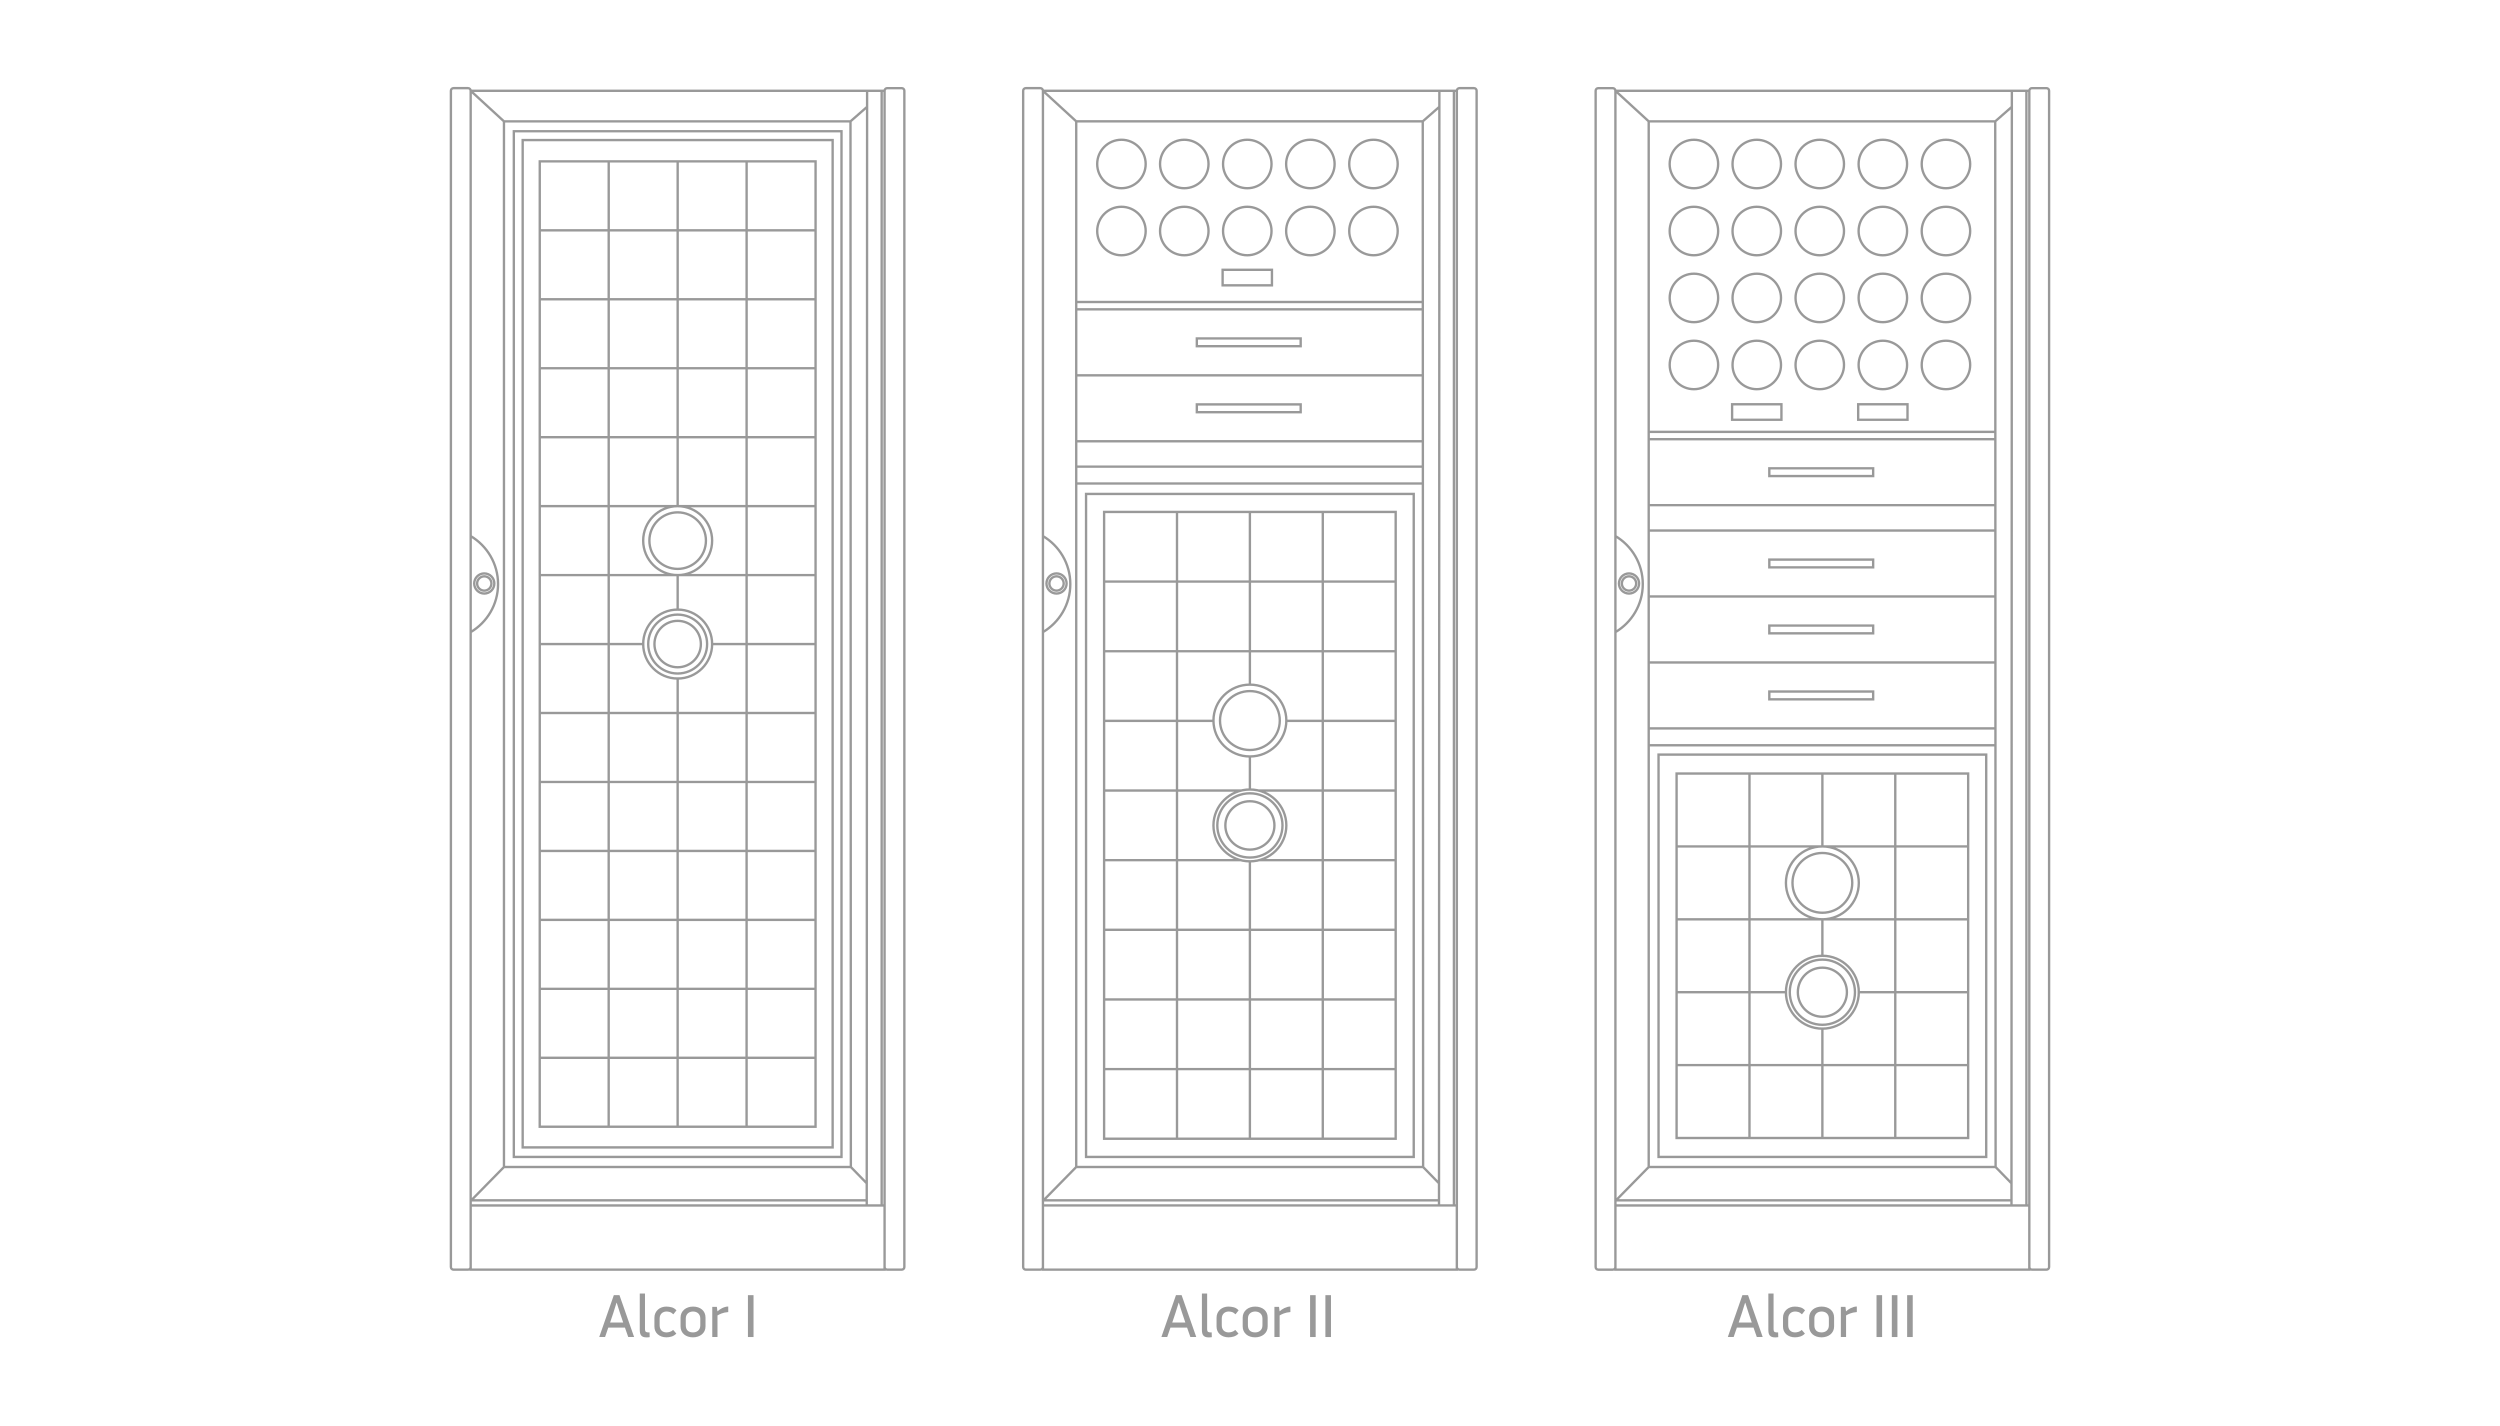 <?xml version="1.0" encoding="UTF-8"?>
<!DOCTYPE svg PUBLIC "-//W3C//DTD SVG 1.0//EN" "http://www.w3.org/TR/2001/REC-SVG-20010904/DTD/svg10.dtd">
<!-- Creator: CorelDRAW X8 -->
<svg xmlns="http://www.w3.org/2000/svg" xml:space="preserve" width="2485px" height="1417px" version="1.0" style="shape-rendering:geometricPrecision; text-rendering:geometricPrecision; image-rendering:optimizeQuality; fill-rule:evenodd; clip-rule:evenodd"
viewBox="0 0 508313 289861"
 xmlns:xlink="http://www.w3.org/1999/xlink">
 <defs>
  <style type="text/css">
   <![CDATA[
    .str0 {stroke:#999999;stroke-width:483.101}
    .fil0 {fill:none}
    .fil1 {fill:#999999;fill-rule:nonzero}
   ]]>
  </style>
 </defs>
 <g id="Слой_x0020_1_0">
  <polygon class="fil0" points="508313,0 0,0 0,289861 508313,289861 "/>
 </g>
 <g id="Слой_x0020_1_0_0">
  <g id="_970511056">
   <path class="fil1" d="M127729 271862l-667 -1915 -3386 0 -655 1915 -1186 0 2965 -8513 1150 0 2977 8513 -1198 0zm-2385 -6956l-618 1976 -679 2027 2656 0 -679 -2027 -631 -1976 -49 0z"/>
   <path id="1" class="fil1" d="M131139 270231c0,321 72,521 214,599 142,79 379,109 713,93l24 964c-115,16 -224,29 -327,37 -103,8 -200,12 -290,12 -289,0 -521,-35 -699,-105 -177,-70 -319,-173 -426,-309 -107,-136 -179,-300 -216,-494 -37,-194 -56,-414 -56,-661l0 -7352 1063 0 0 7216z"/>
   <path id="2" class="fil1" d="M135476 265671c354,0 715,48 1081,145 367,94 694,302 982,620l-630 805c-272,-255 -525,-414 -760,-476 -235,-62 -443,-93 -624,-93 -156,0 -319,25 -488,75 -169,49 -321,129 -457,245 -136,115 -247,263 -334,449 -86,183 -129,407 -129,669l0 1376c0,261 41,486 123,669 83,185 190,333 322,449 131,115 282,195 450,245 169,49 340,74 513,74 181,0 402,-37 661,-111 260,-74 484,-206 674,-396l654 744c-288,292 -607,492 -957,601 -350,109 -702,163 -1057,163 -362,0 -691,-54 -988,-161 -296,-107 -554,-255 -772,-445 -219,-189 -387,-418 -507,-686 -119,-267 -179,-562 -179,-883l0 -1816c0,-346 66,-659 198,-939 131,-280 309,-519 531,-717 222,-198 480,-348 772,-451 293,-103 600,-155 921,-155z"/>
   <path id="3" class="fil1" d="M143445 269700c0,354 -67,669 -203,945 -136,276 -324,508 -558,698 -235,189 -505,334 -812,432 -305,99 -632,149 -978,149 -354,0 -686,-50 -991,-149 -306,-98 -572,-243 -799,-432 -226,-190 -407,-422 -539,-698 -132,-276 -198,-591 -198,-945l0 -1780c0,-354 68,-669 204,-945 136,-276 319,-511 546,-704 226,-194 494,-342 805,-445 309,-103 638,-155 984,-155 371,0 713,52 1022,155 311,103 579,251 805,445 226,193 404,428 527,704 124,276 185,591 185,945l0 1780zm-1062 -1590c0,-262 -45,-486 -136,-669 -91,-186 -208,-334 -352,-449 -144,-116 -303,-196 -476,-245 -173,-50 -342,-75 -506,-75 -173,0 -346,25 -520,75 -172,49 -331,129 -475,245 -144,115 -262,263 -352,449 -91,183 -136,407 -136,669l0 1376c0,261 39,486 117,669 78,185 183,333 315,449 132,115 288,195 470,245 181,49 375,74 581,74 164,0 333,-25 506,-74 173,-50 332,-130 476,-245 144,-116 261,-264 352,-449 91,-183 136,-408 136,-669l0 -1376z"/>
   <path id="4" class="fil1" d="M148067 266784c-552,49 -1007,146 -1366,290 -358,144 -632,278 -821,402l0 4386 -1063 0 0 -6129 939 0 111 902 13 0c107,-107 243,-218 407,-333 165,-116 342,-221 532,-315 189,-95 391,-173 605,-235 214,-62 429,-93 643,-93l0 1125z"/>
   <polygon id="5" class="fil1" points="152070,271862 152070,263349 153207,263349 153207,271862 "/>
   <path class="fil1" d="M242031 271862l-667 -1915 -3385 0 -655 1915 -1186 0 2965 -8513 1149 0 2978 8513 -1199 0zm-2384 -6956l-618 1976 -680 2027 2657 0 -680 -2027 -630 -1976 -49 0z"/>
   <path id="1" class="fil1" d="M245442 270231c0,321 72,521 214,599 142,79 379,109 712,93l25 964c-115,16 -225,29 -327,37 -103,8 -200,12 -291,12 -288,0 -521,-35 -698,-105 -177,-70 -319,-173 -426,-309 -107,-136 -179,-300 -216,-494 -38,-194 -56,-414 -56,-661l0 -7352 1063 0 0 7216z"/>
   <path id="2" class="fil1" d="M249778 265671c355,0 715,48 1082,145 366,94 694,302 982,620l-630 805c-272,-255 -525,-414 -760,-476 -235,-62 -443,-93 -624,-93 -157,0 -319,25 -488,75 -169,49 -321,129 -457,245 -136,115 -247,263 -334,449 -87,183 -130,407 -130,669l0 1376c0,261 42,486 124,669 82,185 189,333 321,449 132,115 282,195 451,245 169,49 340,74 513,74 181,0 401,-37 661,-111 259,-74 484,-206 673,-396l655 744c-288,292 -607,492 -957,601 -350,109 -703,163 -1057,163 -362,0 -692,-54 -988,-161 -297,-107 -554,-255 -773,-445 -218,-189 -387,-418 -506,-686 -120,-267 -179,-562 -179,-883l0 -1816c0,-346 66,-659 197,-939 132,-280 309,-519 532,-717 222,-198 480,-348 772,-451 292,-103 599,-155 920,-155z"/>
   <path id="3" class="fil1" d="M257748 269700c0,354 -68,669 -204,945 -135,276 -323,508 -558,698 -234,189 -504,334 -811,432 -305,99 -632,149 -978,149 -354,0 -686,-50 -991,-149 -307,-98 -572,-243 -799,-432 -226,-190 -408,-422 -539,-698 -132,-276 -198,-591 -198,-945l0 -1780c0,-354 68,-669 204,-945 136,-276 319,-511 546,-704 226,-194 494,-342 805,-445 309,-103 638,-155 984,-155 371,0 713,52 1021,155 311,103 579,251 806,445 226,193 403,428 527,704 123,276 185,591 185,945l0 1780zm-1062 -1590c0,-262 -46,-486 -136,-669 -91,-186 -208,-334 -352,-449 -145,-116 -303,-196 -476,-245 -173,-50 -342,-75 -507,-75 -173,0 -346,25 -519,75 -173,49 -331,129 -475,245 -145,115 -262,263 -353,449 -90,183 -135,407 -135,669l0 1376c0,261 39,486 117,669 78,185 183,333 315,449 132,115 288,195 470,245 181,49 374,74 580,74 165,0 334,-25 507,-74 173,-50 331,-130 476,-245 144,-116 261,-264 352,-449 90,-183 136,-408 136,-669l0 -1376z"/>
   <path id="4" class="fil1" d="M262369 266784c-552,49 -1007,146 -1365,290 -358,144 -632,278 -822,402l0 4386 -1062 0 0 -6129 939 0 111 902 12 0c107,-107 243,-218 408,-333 165,-116 342,-221 531,-315 190,-95 392,-173 606,-235 214,-62 428,-93 642,-93l0 1125z"/>
   <polygon id="5" class="fil1" points="266373,271862 266373,263349 267509,263349 267509,271862 "/>
   <polygon id="6" class="fil1" points="269487,271862 269487,263349 270623,263349 270623,271862 "/>
   <path class="fil1" d="M357206 271862l-667 -1915 -3385 0 -655 1915 -1187 0 2966 -8513 1149 0 2978 8513 -1199 0zm-2385 -6956l-617 1976 -680 2027 2657 0 -680 -2027 -630 -1976 -50 0z"/>
   <path id="1" class="fil1" d="M360617 270231c0,321 72,521 214,599 142,79 379,109 712,93l25 964c-115,16 -225,29 -328,37 -102,8 -199,12 -290,12 -288,0 -521,-35 -698,-105 -177,-70 -319,-173 -426,-309 -107,-136 -180,-300 -216,-494 -38,-194 -56,-414 -56,-661l0 -7352 1063 0 0 7216z"/>
   <path id="2" class="fil1" d="M364953 265671c355,0 715,48 1082,145 366,94 693,302 982,620l-630 805c-272,-255 -525,-414 -760,-476 -235,-62 -443,-93 -624,-93 -157,0 -319,25 -488,75 -169,49 -322,129 -457,245 -136,115 -247,263 -334,449 -87,183 -130,407 -130,669l0 1376c0,261 41,486 124,669 82,185 189,333 321,449 132,115 282,195 451,245 169,49 340,74 513,74 181,0 401,-37 661,-111 259,-74 484,-206 673,-396l655 744c-288,292 -607,492 -957,601 -350,109 -703,163 -1057,163 -362,0 -692,-54 -988,-161 -297,-107 -554,-255 -773,-445 -218,-189 -387,-418 -506,-686 -120,-267 -179,-562 -179,-883l0 -1816c0,-346 65,-659 197,-939 132,-280 309,-519 532,-717 222,-198 480,-348 772,-451 292,-103 599,-155 920,-155z"/>
   <path id="3" class="fil1" d="M372923 269700c0,354 -68,669 -204,945 -136,276 -323,508 -558,698 -235,189 -504,334 -811,432 -305,99 -633,149 -978,149 -355,0 -686,-50 -991,-149 -307,-98 -573,-243 -799,-432 -226,-190 -408,-422 -539,-698 -132,-276 -198,-591 -198,-945l0 -1780c0,-354 68,-669 204,-945 136,-276 319,-511 545,-704 227,-194 495,-342 806,-445 308,-103 638,-155 984,-155 371,0 712,52 1021,155 311,103 579,251 805,445 227,193 404,428 528,704 123,276 185,591 185,945l0 1780zm-1063 -1590c0,-262 -45,-486 -136,-669 -90,-186 -208,-334 -351,-449 -145,-116 -303,-196 -476,-245 -173,-50 -342,-75 -507,-75 -173,0 -346,25 -519,75 -173,49 -331,129 -476,245 -144,115 -261,263 -352,449 -90,183 -135,407 -135,669l0 1376c0,261 38,486 117,669 78,185 183,333 315,449 132,115 288,195 469,245 182,49 375,74 581,74 165,0 334,-25 507,-74 173,-50 331,-130 476,-245 143,-116 261,-264 351,-449 91,-183 136,-408 136,-669l0 -1376z"/>
   <path id="4" class="fil1" d="M377544 266784c-552,49 -1007,146 -1365,290 -359,144 -632,278 -822,402l0 4386 -1062 0 0 -6129 939 0 111 902 12 0c107,-107 243,-218 408,-333 165,-116 342,-221 531,-315 190,-95 392,-173 606,-235 214,-62 428,-93 642,-93l0 1125z"/>
   <polygon id="5" class="fil1" points="381548,271862 381548,263349 382684,263349 382684,271862 "/>
   <polygon id="6" class="fil1" points="384661,271862 384661,263349 385798,263349 385798,271862 "/>
   <polygon id="7" class="fil1" points="387775,271862 387775,263349 388912,263349 388912,271862 "/>
   <path class="fil0 str0" d="M337225 153433l66627 0 0 81809 -66627 0 0 -81809zm33314 63137l14821 0 0 -14822 -7411 0c0,4093 -3317,7411 -7410,7411l0 7411zm0 0l-14822 0 0 -14822 7411 0c0,4093 3318,7411 7411,7411l0 7411zm0 -59286l14821 0 0 14821 -14821 0c4093,0 7410,3318 7410,7411 0,4092 -3317,7410 -7410,7410l14821 0 0 -14821 -14821 0c-4093,0 -7411,3318 -7411,7411 0,4092 3318,7410 7411,7410l0 7412c4093,0 7410,3317 7410,7410l7411 0 0 -14822 -14821 0 -14822 0 0 14822 7411 0c0,-4093 3318,-7410 7411,-7410l0 -7412 -14822 0 0 -14821 14822 0 0 -14821 -14822 0 0 14821 14822 0 0 -14821zm-29644 44464l14822 0 0 -14821 -14822 0 0 14821zm59287 0l-14822 0 0 -14821 14822 0 0 14821zm-59287 -29643l14822 0 0 14822 -14822 0 0 -14822zm59287 0l-14822 0 0 14822 14822 0 0 -14822zm-59287 0l14822 0 0 -14821 -14822 0 0 14821zm59287 0l-14822 0 0 -14821 14822 0 0 14821zm-59287 29643l14822 0 0 14822 -14822 0 0 -14822zm59287 0l-14822 0 0 14822 14822 0 0 -14822zm-59287 29644l14822 0 0 -14822 -14822 0 0 14822zm29644 0l-14822 0 0 -14822 14822 0 0 14822zm0 0l14821 0 0 -14822 -14821 0 0 14822zm29643 0l-14822 0 0 -14822 14822 0 0 14822zm-29643 -59289c4093,0 7410,3318 7410,7411 0,4092 -3317,7410 -7410,7410 -4093,0 -7411,-3318 -7411,-7410 0,-4093 3318,-7411 7411,-7411zm0 22232c4093,0 7410,3318 7410,7411 0,4093 -3317,7411 -7410,7411 -4093,0 -7411,-3318 -7411,-7411 0,-4093 3318,-7411 7411,-7411zm0 -20899c3356,0 6077,2721 6077,6078 0,3356 -2721,6077 -6077,6077 -3357,0 -6078,-2721 -6078,-6077 0,-3357 2721,-6078 6078,-6078zm0 21682c3660,0 6627,2967 6627,6628 0,3660 -2967,6628 -6627,6628 -3661,0 -6628,-2968 -6628,-6628 0,-3661 2967,-6628 6628,-6628zm0 1639c2755,0 4989,2234 4989,4989 0,2756 -2234,4989 -4989,4989 -2756,0 -4989,-2233 -4989,-4989 0,-2755 2233,-4989 4989,-4989zm38526 -178295l3551 0 0 226644 -3627 0 76 -226644zm2959 0l0 226644m-52275 -117907l21116 0 0 1580 -21116 0 0 -1580zm0 -13414l21116 0 0 1580 -21116 0 0 -1580zm0 -18566l21116 0 0 1581 -21116 0 0 -1581zm-24523 56319l70460 0m-70460 -3429l70460 0m-70460 -13413l70460 0m-70460 -13417l70460 0m-70460 -13409l70460 0m-70460 -5154l70460 0m-70460 -13413l70460 0m-70460 -1491l70460 0m-77228 156252l80531 0m-80531 1042l84160 0m-6856 -7815l3232 3319m-73768 -3319l-6768 6896m77228 -219512l3378 -2959m-80606 -3254l6768 6213m0 0l70460 0 76 212616 -70536 0 0 -212616zm80888 -6751l-2970 0c-289,0 -526,237 -526,526l0 239182c0,289 237,526 526,526l2970 0c290,0 526,-236 526,-526l0 -239182c0,-289 -237,-526 -526,-526zm-3496 538l-84160 0 0 239696 84160 0 0 -239696zm-81395 98724c804,0 1455,652 1455,1455 0,803 -651,1454 -1455,1454 -803,0 -1454,-651 -1454,-1454 0,-803 651,-1455 1454,-1455zm0 -592c1131,0 2047,916 2047,2047 0,1130 -916,2047 -2047,2047 -1130,0 -2046,-917 -2046,-2047 0,-1131 916,-2047 2046,-2047zm-2765 -7594c3333,1977 5567,5611 5567,9766 0,4156 -2234,7789 -5567,9766m-3496 -110608l2971 0c289,0 525,237 525,526l0 239182c0,289 -236,526 -525,526l-2971 0c-288,0 -525,-236 -525,-526l0 -239182c0,-289 237,-526 525,-526zm62888 67426l0 -3156 -10029 0 0 3156 10029 0zm7815 -56933c2722,0 4928,2206 4928,4928 0,2722 -2206,4928 -4928,4928 -2722,0 -4928,-2206 -4928,-4928 0,-2722 2206,-4928 4928,-4928zm0 13628c2722,0 4928,2207 4928,4928 0,2722 -2206,4929 -4928,4929 -2722,0 -4928,-2207 -4928,-4929 0,-2721 2206,-4928 4928,-4928zm0 13605c2722,0 4928,2206 4928,4928 0,2722 -2206,4928 -4928,4928 -2722,0 -4928,-2206 -4928,-4928 0,-2722 2206,-4928 4928,-4928zm0 13629c2722,0 4928,2206 4928,4928 0,2722 -2206,4928 -4928,4928 -2722,0 -4928,-2206 -4928,-4928 0,-2722 2206,-4928 4928,-4928zm-12829 -40862c2722,0 4928,2206 4928,4928 0,2722 -2206,4928 -4928,4928 -2722,0 -4929,-2206 -4929,-4928 0,-2722 2207,-4928 4929,-4928zm-12827 0c2722,0 4928,2206 4928,4928 0,2722 -2206,4928 -4928,4928 -2722,0 -4928,-2206 -4928,-4928 0,-2722 2206,-4928 4928,-4928zm-12810 0c2722,0 4928,2206 4928,4928 0,2722 -2206,4928 -4928,4928 -2722,0 -4928,-2206 -4928,-4928 0,-2722 2206,-4928 4928,-4928zm-12780 0c2722,0 4928,2206 4928,4928 0,2722 -2206,4928 -4928,4928 -2722,0 -4928,-2206 -4928,-4928 0,-2722 2206,-4928 4928,-4928zm38417 13628c2722,0 4928,2207 4928,4928 0,2722 -2206,4929 -4928,4929 -2722,0 -4929,-2207 -4929,-4929 0,-2721 2207,-4928 4929,-4928zm-12827 0c2722,0 4928,2207 4928,4928 0,2722 -2206,4929 -4928,4929 -2722,0 -4928,-2207 -4928,-4929 0,-2721 2206,-4928 4928,-4928zm-12810 0c2722,0 4928,2207 4928,4928 0,2722 -2206,4929 -4928,4929 -2722,0 -4928,-2207 -4928,-4929 0,-2721 2206,-4928 4928,-4928zm-12780 0c2722,0 4928,2207 4928,4928 0,2722 -2206,4929 -4928,4929 -2722,0 -4928,-2207 -4928,-4929 0,-2721 2206,-4928 4928,-4928zm38417 13605c2722,0 4928,2206 4928,4928 0,2722 -2206,4928 -4928,4928 -2722,0 -4929,-2206 -4929,-4928 0,-2722 2207,-4928 4929,-4928zm-12827 0c2722,0 4928,2206 4928,4928 0,2722 -2206,4928 -4928,4928 -2722,0 -4928,-2206 -4928,-4928 0,-2722 2206,-4928 4928,-4928zm-12810 0c2722,0 4928,2206 4928,4928 0,2722 -2206,4928 -4928,4928 -2722,0 -4928,-2206 -4928,-4928 0,-2722 2206,-4928 4928,-4928zm-12780 0c2722,0 4928,2206 4928,4928 0,2722 -2206,4928 -4928,4928 -2722,0 -4928,-2206 -4928,-4928 0,-2722 2206,-4928 4928,-4928zm17794 29700l0 -3156 -10029 0 0 3156 10029 0zm-17794 -16071c2722,0 4928,2206 4928,4928 0,2722 -2206,4928 -4928,4928 -2722,0 -4928,-2206 -4928,-4928 0,-2722 2206,-4928 4928,-4928zm12780 0c2722,0 4928,2206 4928,4928 0,2722 -2206,4928 -4928,4928 -2722,0 -4928,-2206 -4928,-4928 0,-2722 2206,-4928 4928,-4928zm12810 0c2722,0 4928,2206 4928,4928 0,2722 -2206,4928 -4928,4928 -2722,0 -4928,-2206 -4928,-4928 0,-2722 2206,-4928 4928,-4928zm12827 0c2722,0 4928,2206 4928,4928 0,2722 -2206,4928 -4928,4928 -2722,0 -4929,-2206 -4929,-4928 0,-2722 2207,-4928 4929,-4928zm-23087 71333l21116 0 0 1581 -21116 0 0 -1581z"/>
   <path class="fil0 str0" d="M292661 18462l3551 0 0 226644 -3627 0 76 -226644zm2958 0l0 226644m-52275 -174709l21117 0 0 -1580 -21117 0 0 1580zm0 13414l21117 0 0 -1580 -21117 0 0 1580zm-24522 14498l70460 0m-70460 -3429l70460 0m-70460 -31980l70460 0m-70460 13417l70460 0m-70460 13409l70460 0m-70460 -28316l70460 0m-77228 182654l80531 0m-80531 1042l84160 0m-6857 -7815l3232 3319m-73767 -3319l-6768 6896m77228 -219512l3378 -2959m-80606 -3254l6768 6213m0 0l70460 0 75 212616 -70535 0 0 -212616zm80888 -6751l-2971 0c-288,0 -525,237 -525,526l0 239182c0,289 237,526 525,526l2971 0c289,0 525,-236 525,-526l0 -239182c0,-289 -236,-526 -525,-526zm-3496 538l-84160 0 0 239696 84160 0 0 -239696zm-81395 98724c803,0 1454,652 1454,1455 0,803 -651,1454 -1454,1454 -803,0 -1454,-651 -1454,-1454 0,-803 651,-1455 1454,-1455zm0 -592c1131,0 2047,916 2047,2047 0,1130 -916,2047 -2047,2047 -1130,0 -2047,-917 -2047,-2047 0,-1131 917,-2047 2047,-2047zm-2765 -7594c3332,1977 5566,5611 5566,9766 0,4156 -2234,7789 -5566,9766m-3496 -110608l2971 0c289,0 525,237 525,526l0 239182c0,289 -236,526 -525,526l-2971 0c-289,0 -525,-236 -525,-526l0 -239182c0,-289 236,-526 525,-526zm50061 40090l0 -3155 -10029 0 0 3155 10029 0zm20642 -29597c2721,0 4928,2206 4928,4928 0,2722 -2207,4928 -4928,4928 -2723,0 -4929,-2206 -4929,-4928 0,-2722 2206,-4928 4929,-4928zm0 13628c2721,0 4928,2207 4928,4928 0,2722 -2207,4929 -4928,4929 -2723,0 -4929,-2207 -4929,-4929 0,-2721 2206,-4928 4929,-4928zm-12830 -13628c2722,0 4929,2206 4929,4928 0,2722 -2207,4928 -4929,4928 -2722,0 -4928,-2206 -4928,-4928 0,-2722 2206,-4928 4928,-4928zm-12826 0c2721,0 4928,2206 4928,4928 0,2722 -2207,4928 -4928,4928 -2722,0 -4929,-2206 -4929,-4928 0,-2722 2207,-4928 4929,-4928zm-12810 0c2721,0 4928,2206 4928,4928 0,2722 -2207,4928 -4928,4928 -2722,0 -4929,-2206 -4929,-4928 0,-2722 2207,-4928 4929,-4928zm-12780 0c2721,0 4928,2206 4928,4928 0,2722 -2207,4928 -4928,4928 -2722,0 -4929,-2206 -4929,-4928 0,-2722 2207,-4928 4929,-4928zm38416 13628c2722,0 4929,2207 4929,4928 0,2722 -2207,4929 -4929,4929 -2722,0 -4928,-2207 -4928,-4929 0,-2721 2206,-4928 4928,-4928zm-12826 0c2721,0 4928,2207 4928,4928 0,2722 -2207,4929 -4928,4929 -2722,0 -4929,-2207 -4929,-4929 0,-2721 2207,-4928 4929,-4928zm-12810 0c2721,0 4928,2207 4928,4928 0,2722 -2207,4929 -4928,4929 -2722,0 -4929,-2207 -4929,-4929 0,-2721 2207,-4928 4929,-4928zm-12780 0c2721,0 4928,2207 4928,4928 0,2722 -2207,4929 -4928,4929 -2722,0 -4929,-2207 -4929,-4929 0,-2721 2207,-4928 4929,-4928zm26119 120873c2755,0 4989,2201 4989,4917 0,2716 -2234,4917 -4989,4917 -2755,0 -4989,-2201 -4989,-4917 0,-2716 2234,-4917 4989,-4917zm0 -1615c3661,0 6628,2924 6628,6532 0,3607 -2967,6532 -6628,6532 -3661,0 -6627,-2925 -6627,-6532 0,-3608 2966,-6532 6627,-6532zm0 -772c4093,0 7411,3270 7411,7304 0,4034 -3318,7304 -7411,7304 -4093,0 -7410,-3270 -7410,-7304 0,-4034 3317,-7304 7410,-7304zm0 -20011c3357,0 6077,2682 6077,5991 0,3308 -2720,5989 -6077,5989 -3357,0 -6077,-2681 -6077,-5989 0,-3309 2720,-5991 6077,-5991zm0 -1313c4093,0 7411,3270 7411,7304 0,4033 -3318,7303 -7411,7303 -4093,0 -7410,-3270 -7410,-7303 0,-4034 3317,-7304 7410,-7304zm-33313 -38779l66626 0 0 134814 -66626 0 0 -134814zm62956 131115l-14822 0 0 -14161 14822 0 0 14161zm-29643 0l14821 0 0 -14161 -14821 0 0 14161zm0 0l-14822 0 0 -14161 14822 0 0 14161zm-29643 0l14821 0 0 -14161 -14821 0 0 14161zm59286 -28323l-14822 0 0 14162 14822 0 0 -14162zm-29643 0l14821 0 0 14162 -14821 0 0 -14162zm0 0l-14822 0 0 14162 14822 0 0 -14162zm-29643 0l14821 0 0 14162 -14821 0 0 -14162zm59286 -28322l-14822 0 0 -14162 14822 0 0 14162zm-59286 0l14821 0 0 -14162 -14821 0 0 14162zm59286 0l-14822 0 0 14161 14822 0 0 -14161zm-29643 -56646l14821 0 0 14162 -14821 0 0 -14162zm0 0l-14822 0 0 14162 14822 0 0 -14162zm0 0l-14822 0 0 -14161 14822 0 0 14161zm0 0l14821 0 0 -14161 -14821 0 0 14161zm-29643 56646l14821 0 0 14161 -14821 0 0 -14161zm59286 28322l-14822 0 0 -14161 14822 0 0 14161zm-29643 0l14821 0 0 -14161 -14821 0 0 14161zm0 0l-14822 0 0 -14161 14822 0 0 14161zm-29643 0l14821 0 0 -14161 -14821 0 0 14161zm29643 -14161l14821 0 0 -14160 -12931 0 12931 0 0 -14162 -13069 0 13069 0 0 -14162 -7411 0 0 -23 0 23 7411 0 0 -14161 -14821 0 0 6793 0 -6793 -14822 0 0 14161 7411 0c0,-13 1,-27 1,-40l-1 40 -7411 0 0 14162 13071 0 -13071 0 0 14162 12932 0 -12932 0 0 14160 14822 0 0 -13921 0 13921zm0 -28528l0 -6717 0 6717zm29643 -42279l-14822 0 0 -14162 14822 0 0 14162zm-59286 0l14821 0 0 14161 -14821 0 0 -14161zm59286 0l-14822 0 0 14161 14822 0 0 -14161zm-59286 28323l14821 0 0 -14162 -14821 0 0 14162zm59286 0l-14822 0 0 -14162 14822 0 0 14162zm-59286 0l14821 0 0 14161 -14821 0 0 -14161zm59286 0l-14822 0 0 14161 14822 0 0 -14161zm-59286 -28323l14821 0 0 -14162 -14821 0 0 14162z"/>
   <path class="fil0 str0" d="M92198 17924l2971 0c289,0 525,237 525,526l0 239182c0,289 -236,526 -525,526l-2971 0c-289,0 -525,-236 -525,-526l0 -239182c0,-289 236,-526 525,-526zm3496 91076c3332,1977 5566,5611 5566,9766 0,4156 -2234,7789 -5566,9766m2765 -11938c1131,0 2047,916 2047,2047 0,1130 -916,2047 -2047,2047 -1131,0 -2047,-917 -2047,-2047 0,-1131 916,-2047 2047,-2047zm0 592c803,0 1454,652 1454,1455 0,803 -651,1454 -1454,1454 -803,0 -1454,-651 -1454,-1454 0,-803 651,-1455 1454,-1455zm81395 -98724l-84160 0 0 239696 84160 0 0 -239696zm3496 -538l-2970 0c-289,0 -526,237 -526,526l0 239182c0,289 236,526 526,526l2970 0c289,0 525,-236 525,-526l0 -239182c0,-289 -236,-526 -525,-526zm-80888 6751l70460 0 75 212616 -70535 0 0 -212616zm-6768 -6213l6768 6213m70460 0l3378 -2959m-73838 215575l-6768 6896m77303 -6896l3232 3319m-80535 4496l84160 0m-84160 -1042l80531 0m3034 -225602l0 226644m-2959 -226644l3552 0 0 226644 -3627 0 75 -226644zm-10485 210637l-14020 0 0 -14021 14020 0 0 14021zm-28041 0l14021 0 0 -14021 -14021 0 0 14021zm0 0l-14021 0 0 -14021 14021 0 0 14021zm-28041 0l14020 0 0 -14021 -14020 0 0 14021zm56082 -28041l-14020 0 0 14020 14020 0 0 -14020zm-28041 0l14021 0 0 14020 -14021 0 0 -14020zm0 0l-14021 0 0 14020 14021 0 0 -14020zm-28041 0l14020 0 0 14020 -14020 0 0 -14020zm56082 -28041l-14020 0 0 -14021 14020 0 0 14021zm-28041 0l14021 0 0 -14021 -14021 0 0 14021zm0 0l-14021 0 0 -14021 14021 0 0 14021zm-28041 0l14020 0 0 -14021 -14020 0 0 14021zm56082 0l-14020 0 0 14021 14020 0 0 -14021zm-28041 0l14021 0 0 14021 -14021 0 0 -14021zm0 0l-14021 0 0 14021 14021 0 0 -14021zm-28041 0l14020 0 0 14021 -14020 0 0 -14021zm56082 28041l-14020 0 0 -14020 14020 0 0 14020zm-28041 0l14021 0 0 -14020 -14021 0 0 14020zm0 0l-14021 0 0 -14020 14021 0 0 14020zm-28041 0l14020 0 0 -14020 -14020 0 0 14020zm56082 -112165l-14020 0 0 -14020 14020 0 0 14020zm-28041 0l14021 0 0 -14020 -14021 0 0 14020zm0 0l-14021 0 0 -14020 14021 0 0 14020zm-28041 0l14020 0 0 -14020 -14020 0 0 14020zm56082 0l-14020 0 0 14021 14020 0 0 -14021zm-28041 0l14021 0 0 14021 -14021 0c3872,0 7010,3139 7010,7010 0,3872 -3138,7010 -7010,7010l14021 0 0 -14020 -14021 0c-3872,0 -7010,3139 -7010,7010 0,3872 3138,7010 7010,7010l0 7011c3872,0 7010,3138 7010,7010l7011 0 0 -14021 -14021 0 -14021 0 0 14021 7011 0c0,-3872 3138,-7010 7010,-7010l0 -7011 -14021 0 0 -14020 14021 0 0 -14021 -14021 0 0 14021 14021 0 0 -14021zm-28041 0l14020 0 0 14021 -14020 0 0 -14021zm56082 28041l-14020 0 0 -14020 14020 0 0 14020zm0 -56082l-14020 0 0 14021 14020 0 0 -14021zm-28041 0l14021 0 0 14021 -14021 0 0 -14021zm0 0l-14021 0 0 14021 14021 0 0 -14021zm-28041 0l14020 0 0 14021 -14020 0 0 -14021zm56082 0l-14020 0 0 -14020 14020 0 0 14020zm-28041 0l14021 0 0 -14020 -14021 0 0 14020zm0 0l-14021 0 0 -14020 14021 0 0 14020zm-28041 0l14020 0 0 -14020 -14020 0 0 14020zm56082 -28041l-14020 0 0 14021 14020 0 0 -14021zm-28041 0l14021 0 0 14021 -14021 0 0 -14021zm0 0l-14021 0 0 14021 14021 0 0 -14021zm-28041 0l14020 0 0 14021 -14020 0 0 -14021zm0 84123l14020 0 0 14021 -14020 0 0 -14021zm56082 0l-14020 0 0 14021 14020 0 0 -14021zm-56082 28042l14020 0 0 -14021 -14020 0 0 14021zm28041 0l-14021 0 0 -14021 7011 0c0,3872 3138,7010 7010,7010l0 7011zm0 0l14021 0 0 -14021 -7011 0c0,3872 -3138,7010 -7010,7010l0 7011zm28041 0l-14020 0 0 -14021 14020 0 0 14021zm-56082 0l14020 0 0 14020 -14020 0 0 -14020zm28041 0l-14021 0 0 14020 14021 0 0 -14020zm0 0l14021 0 0 14020 -14021 0 0 -14020zm28041 0l-14020 0 0 14020 14020 0 0 -14020zm-56082 -28042l14020 0 0 -14020 -14020 0 0 14020zm-3472 -88460l63026 0 0 204830 -63026 0 0 -204830zm-1800 -1792l66626 0 0 208560 -66626 0 0 -208560zm33313 76232c3872,0 7010,3139 7010,7010 0,3872 -3138,7010 -7010,7010 -3872,0 -7010,-3138 -7010,-7010 0,-3871 3138,-7010 7010,-7010zm0 21031c3872,0 7010,3138 7010,7010 0,3872 -3138,7010 -7010,7010 -3872,0 -7010,-3138 -7010,-7010 0,-3872 3138,-7010 7010,-7010zm0 -19770c3175,0 5749,2574 5749,5749 0,3175 -2574,5749 -5749,5749 -3175,0 -5749,-2574 -5749,-5749 0,-3175 2574,-5749 5749,-5749zm0 20791c3308,0 5989,2681 5989,5989 0,3308 -2681,5989 -5989,5989 -3308,0 -5989,-2681 -5989,-5989 0,-3308 2681,-5989 5989,-5989zm0 1269c2607,0 4719,2113 4719,4720 0,2606 -2112,4719 -4719,4719 -2607,0 -4719,-2113 -4719,-4719 0,-2607 2112,-4720 4719,-4720z"/>
  </g>
 </g>
</svg>

